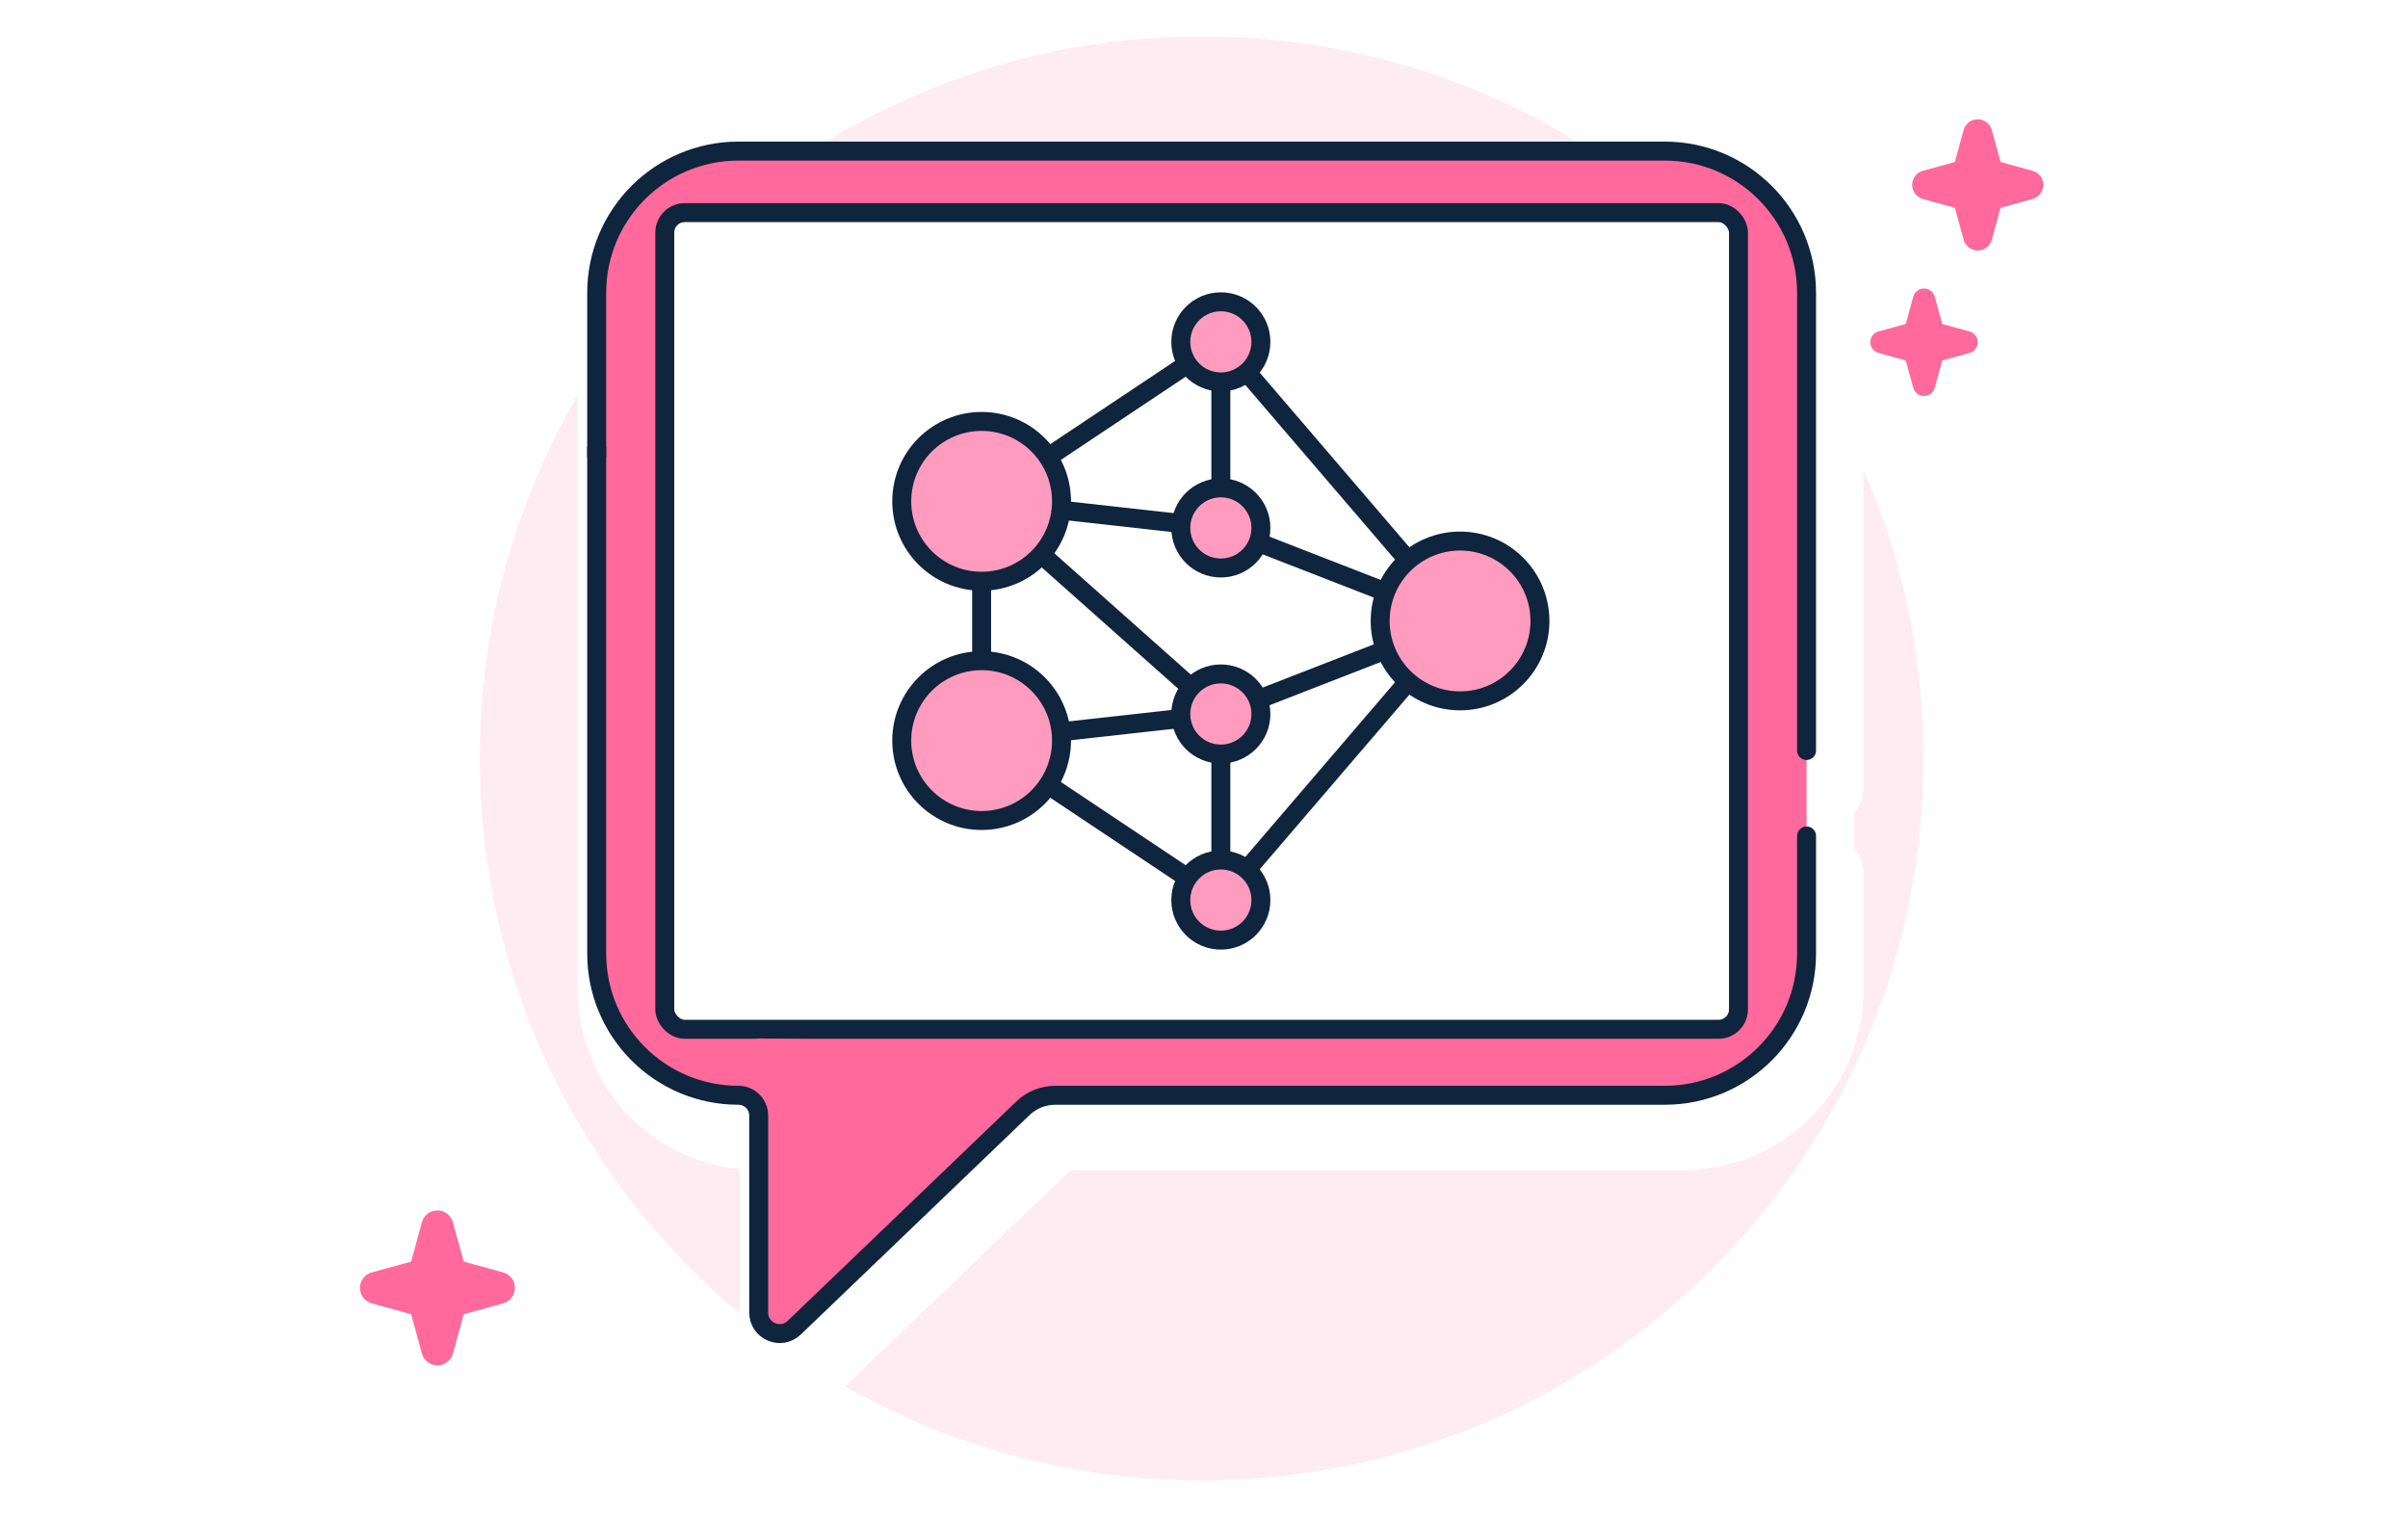 <?xml version="1.0" encoding="UTF-8"?> <svg xmlns="http://www.w3.org/2000/svg" width="254" height="161" viewBox="0 0 254 161" fill="none"><g clip-path="url(#clip0_193_9704)"><rect width="253" height="160" transform="translate(0.25 0.106)" fill="white"></rect><path d="M0.25 7.98C0.25 3.562 3.832 -0.02 8.25 -0.02H245.25C249.668 -0.02 253.25 3.562 253.25 7.98V151.98C253.25 156.399 249.668 159.98 245.25 159.98H8.25C3.832 159.98 0.25 156.399 0.25 151.98V7.98Z" fill="white"></path><path d="M126.75 156.118C168.799 156.118 202.887 122.03 202.887 79.981C202.887 37.931 168.799 3.843 126.75 3.843C84.7 3.843 50.612 37.931 50.612 79.981C50.612 122.03 84.7 156.118 126.75 156.118Z" fill="#FFEBF2"></path><path d="M207.749 34.956L204.871 34.165L204.081 31.287C203.939 30.77 203.483 30.423 202.947 30.423C202.412 30.423 201.956 30.77 201.815 31.287L201.024 34.165L198.146 34.956C197.629 35.098 197.282 35.553 197.282 36.089C197.282 36.624 197.629 37.08 198.146 37.222L201.024 38.012L201.815 40.89C201.957 41.407 202.412 41.754 202.947 41.754C203.483 41.754 203.939 41.407 204.081 40.89L204.871 38.012L207.749 37.222C208.266 37.08 208.613 36.624 208.613 36.089C208.613 35.553 208.266 35.098 207.749 34.956Z" fill="#FF699C"></path><path d="M214.395 18.012L211.026 17.087L210.1 13.718C209.914 13.04 209.317 12.585 208.613 12.585C207.91 12.585 207.313 13.04 207.127 13.718L206.201 17.087L202.832 18.012C202.154 18.198 201.699 18.796 201.699 19.499C201.699 20.202 202.154 20.8 202.832 20.986L206.201 21.912L207.127 25.28C207.313 25.959 207.91 26.414 208.613 26.414C209.317 26.414 209.914 25.959 210.1 25.281L211.026 21.912L214.395 20.986C215.073 20.8 215.528 20.202 215.528 19.499C215.528 18.796 215.073 18.199 214.395 18.012Z" fill="#FF699C"></path><path d="M53.064 134.186L48.914 133.046L47.774 128.896C47.569 128.151 46.913 127.651 46.141 127.651H46.14C45.368 127.652 44.712 128.152 44.507 128.896L43.367 133.046L39.217 134.186C38.472 134.391 37.972 135.047 37.972 135.819C37.971 136.592 38.472 137.249 39.217 137.453L43.367 138.593L44.507 142.742C44.712 143.487 45.368 143.988 46.14 143.988H46.141C46.913 143.988 47.569 143.488 47.774 142.742L48.914 138.593L53.064 137.453C53.809 137.249 54.309 136.592 54.309 135.819C54.309 135.047 53.809 134.39 53.064 134.186Z" fill="#FF699C"></path><g filter="url(#filter0_d_193_9704)"><path d="M175.609 14.827C184.419 14.827 191.56 21.969 191.561 30.779V79.042C191.561 79.594 191.113 80.042 190.561 80.042V87.053C191.113 87.053 191.561 87.501 191.561 88.053V100.448C191.56 109.258 184.419 116.4 175.609 116.4H111.309C110.299 116.4 109.328 116.79 108.6 117.489H108.601L84.469 140.632C82.425 142.592 79.029 141.144 79.029 138.313V117.537C79.029 116.909 78.519 116.4 77.891 116.4C69.081 116.4 61.94 109.258 61.94 100.448V30.779C61.94 21.969 69.081 14.827 77.891 14.827H175.609Z" fill="white"></path><path d="M175.609 14.827L175.609 11.827H175.609V14.827ZM191.561 30.779H194.561V30.779L191.561 30.779ZM190.561 80.042L190.559 77.042C188.903 77.043 187.561 78.386 187.561 80.042H190.561ZM190.561 87.053H187.561C187.561 88.709 188.903 90.052 190.559 90.053L190.561 87.053ZM191.561 100.448L194.561 100.449V100.448H191.561ZM175.609 116.4V119.4H175.609L175.609 116.4ZM108.6 117.489L106.523 115.323C105.639 116.171 105.359 117.471 105.816 118.608C106.273 119.744 107.375 120.489 108.6 120.489V117.489ZM108.601 117.489L110.677 119.654C111.561 118.806 111.841 117.506 111.384 116.37C110.927 115.233 109.825 114.489 108.601 114.489V117.489ZM84.469 140.632L82.392 138.467L82.392 138.467L84.469 140.632ZM79.029 138.313H76.029V138.313L79.029 138.313ZM79.029 117.537H82.029V117.536L79.029 117.537ZM77.891 116.4L77.891 113.4H77.891V116.4ZM61.94 100.448H58.94V100.449L61.94 100.448ZM61.94 30.779L58.94 30.779V30.779H61.94ZM175.609 14.827L175.609 17.827C182.762 17.827 188.56 23.626 188.561 30.779L191.561 30.779L194.561 30.779C194.56 20.312 186.076 11.827 175.609 11.827L175.609 14.827ZM191.561 30.779H188.561V79.042H191.561H194.561V30.779H191.561ZM191.561 79.042H188.561C188.561 77.936 189.457 77.043 190.559 77.042L190.561 80.042L190.562 83.042C192.769 83.041 194.561 81.252 194.561 79.042H191.561ZM190.561 80.042H187.561V87.053H190.561H193.561V80.042H190.561ZM190.561 87.053L190.559 90.053C189.457 90.053 188.561 89.159 188.561 88.053H191.561H194.561C194.561 85.843 192.769 84.054 190.562 84.053L190.561 87.053ZM191.561 88.053H188.561V100.448H191.561H194.561V88.053H191.561ZM191.561 100.448L188.561 100.448C188.561 107.601 182.762 113.4 175.609 113.4L175.609 116.4L175.609 119.4C186.075 119.4 194.56 110.915 194.561 100.449L191.561 100.448ZM175.609 116.4V113.4H111.309V116.4V119.4H175.609V116.4ZM111.309 116.4V113.4C109.526 113.4 107.81 114.089 106.523 115.323L108.6 117.489L110.676 119.654C110.846 119.491 111.073 119.4 111.309 119.4V116.4ZM108.6 117.489V120.489H108.601V117.489V114.489H108.6V117.489ZM108.601 117.489L106.524 115.323L82.392 138.467L84.469 140.632L86.545 142.797L110.677 119.654L108.601 117.489ZM84.469 140.632L82.392 138.467C82.355 138.503 82.33 138.516 82.32 138.522C82.309 138.527 82.299 138.53 82.289 138.532C82.265 138.535 82.218 138.535 82.159 138.51C82.101 138.485 82.068 138.451 82.054 138.432C82.048 138.423 82.044 138.414 82.04 138.402C82.037 138.391 82.029 138.364 82.029 138.313L79.029 138.313L76.029 138.313C76.03 143.787 82.595 146.586 86.545 142.797L84.469 140.632ZM79.029 138.313H82.029V117.537H79.029H76.029V138.313H79.029ZM79.029 117.537L82.029 117.536C82.028 115.249 80.173 113.4 77.891 113.4L77.891 116.4L77.89 119.4C76.865 119.399 76.03 118.569 76.029 117.538L79.029 117.537ZM77.891 116.4V113.4C70.738 113.4 64.939 107.601 64.939 100.448L61.94 100.448L58.94 100.449C58.94 110.915 67.424 119.4 77.891 119.4V116.4ZM61.94 100.448H64.939V30.779H61.94H58.94V100.448H61.94ZM61.94 30.779L64.939 30.779C64.94 23.626 70.738 17.827 77.891 17.827V14.827V11.827C67.424 11.827 58.94 20.312 58.94 30.779L61.94 30.779ZM77.891 14.827V17.827H175.609V14.827V11.827H77.891V14.827Z" fill="white"></path></g><rect x="62.94" y="15.934" width="127.621" height="99.226" rx="14" fill="#FF699C"></rect><path d="M190.56 79.149V30.885C190.56 22.628 183.866 15.934 175.609 15.934H77.89C69.633 15.934 62.94 22.628 62.94 30.885V38.289V48.061" stroke="#0F243D" stroke-width="2" stroke-miterlimit="10" stroke-linecap="round" stroke-linejoin="round"></path><rect x="70.123" y="22.425" width="113.254" height="86.123" rx="2.1" fill="white" stroke="#0F243D" stroke-width="2"></rect><path d="M79.696 137.077V109.913C79.696 109.688 79.881 109.508 80.106 109.513L114.466 110.316C114.823 110.325 114.991 110.762 114.731 111.007L84.754 139.26C82.84 141.064 79.696 139.707 79.696 137.077Z" fill="#FF699C"></path><path d="M62.94 47.299V100.555C62.94 108.812 69.633 115.506 77.89 115.506C79.071 115.506 80.029 116.464 80.029 117.644V138.419C80.029 140.37 82.368 141.368 83.776 140.017L107.908 116.873C108.823 115.996 110.041 115.506 111.308 115.506H175.609C183.866 115.506 190.56 108.812 190.56 100.555V88.159" stroke="#0F243D" stroke-width="2" stroke-miterlimit="10" stroke-linecap="round" stroke-linejoin="round"></path><path d="M128.777 99.145C131.11 99.145 133.002 97.254 133.002 94.921C133.002 92.587 131.11 90.696 128.777 90.696C126.444 90.696 124.552 92.587 124.552 94.921C124.552 97.254 126.444 99.145 128.777 99.145Z" fill="#FF9BBF" stroke="#0F243D" stroke-width="2" stroke-miterlimit="10"></path><path d="M128.777 59.9C131.11 59.9 133.002 58.008 133.002 55.675C133.002 53.342 131.11 51.45 128.777 51.45C126.444 51.45 124.552 53.342 124.552 55.675C124.552 58.008 126.444 59.9 128.777 59.9Z" fill="#FF9BBF" stroke="#0F243D" stroke-width="2" stroke-miterlimit="10"></path><path d="M128.777 79.522C131.11 79.522 133.002 77.631 133.002 75.297C133.002 72.964 131.11 71.073 128.777 71.073C126.444 71.073 124.552 72.964 124.552 75.297C124.552 77.631 126.444 79.522 128.777 79.522Z" fill="#FF9BBF" stroke="#0F243D" stroke-width="2" stroke-miterlimit="10"></path><path d="M128.777 40.277C131.11 40.277 133.002 38.385 133.002 36.052C133.002 33.718 131.11 31.827 128.777 31.827C126.444 31.827 124.552 33.718 124.552 36.052C124.552 38.385 126.444 40.277 128.777 40.277Z" fill="#FF9BBF" stroke="#0F243D" stroke-width="2" stroke-miterlimit="10"></path><path d="M124.578 75.764L111.918 77.172" stroke="#0F243D" stroke-width="2" stroke-miterlimit="10"></path><path d="M128.777 90.695V79.522" stroke="#0F243D" stroke-width="2" stroke-miterlimit="10"></path><path d="M110.556 82.776L125.262 92.577" stroke="#0F243D" stroke-width="2" stroke-miterlimit="10"></path><path d="M124.578 55.208L111.918 53.8" stroke="#0F243D" stroke-width="2" stroke-miterlimit="10"></path><path d="M128.777 40.277V51.45" stroke="#0F243D" stroke-width="2" stroke-miterlimit="10"></path><path d="M110.556 48.196L125.262 38.395" stroke="#0F243D" stroke-width="2" stroke-miterlimit="10"></path><path d="M103.544 61.296C108.198 61.296 111.971 57.524 111.971 52.87C111.971 48.216 108.198 44.444 103.544 44.444C98.891 44.444 95.118 48.216 95.118 52.87C95.118 57.524 98.891 61.296 103.544 61.296Z" fill="#FF9BBF" stroke="#0F243D" stroke-width="2" stroke-miterlimit="10"></path><path d="M103.544 86.529C108.198 86.529 111.971 82.756 111.971 78.103C111.971 73.449 108.198 69.676 103.544 69.676C98.891 69.676 95.118 73.449 95.118 78.103C95.118 82.756 98.891 86.529 103.544 86.529Z" fill="#FF9BBF" stroke="#0F243D" stroke-width="2" stroke-miterlimit="10"></path><path d="M154.01 73.912C158.663 73.912 162.436 70.14 162.436 65.486C162.436 60.832 158.663 57.06 154.01 57.06C149.356 57.06 145.583 60.832 145.583 65.486C145.583 70.14 149.356 73.912 154.01 73.912Z" fill="#FF9BBF" stroke="#0F243D" stroke-width="2" stroke-miterlimit="10"></path><path d="M103.544 61.296V69.676" stroke="#0F243D" stroke-width="2" stroke-miterlimit="10"></path><path d="M131.526 91.714L148.527 71.882" stroke="#0F243D" stroke-width="2" stroke-miterlimit="10"></path><path d="M146.156 68.54L132.715 73.767" stroke="#0F243D" stroke-width="2" stroke-miterlimit="10"></path><path d="M131.526 39.258L148.527 59.09" stroke="#0F243D" stroke-width="2" stroke-miterlimit="10"></path><path d="M146.156 62.432L132.715 57.206" stroke="#0F243D" stroke-width="2" stroke-miterlimit="10"></path><path d="M125.62 72.491L109.841 58.467" stroke="#0F243D" stroke-width="2" stroke-miterlimit="10"></path></g><defs><filter id="filter0_d_193_9704" x="52.94" y="7.827" width="151.621" height="148.712" filterUnits="userSpaceOnUse" color-interpolation-filters="sRGB"><feFlood flood-opacity="0" result="BackgroundImageFix"></feFlood><feColorMatrix in="SourceAlpha" type="matrix" values="0 0 0 0 0 0 0 0 0 0 0 0 0 0 0 0 0 0 127 0" result="hardAlpha"></feColorMatrix><feOffset dx="2" dy="4"></feOffset><feGaussianBlur stdDeviation="4"></feGaussianBlur><feComposite in2="hardAlpha" operator="out"></feComposite><feColorMatrix type="matrix" values="0 0 0 0 0.647 0 0 0 0 0.647 0 0 0 0 0.647 0 0 0 0.4 0"></feColorMatrix><feBlend mode="normal" in2="BackgroundImageFix" result="effect1_dropShadow_193_9704"></feBlend><feBlend mode="normal" in="SourceGraphic" in2="effect1_dropShadow_193_9704" result="shape"></feBlend></filter><clipPath id="clip0_193_9704"><rect width="253" height="160" fill="white" transform="translate(0.25 0.106)"></rect></clipPath></defs></svg> 